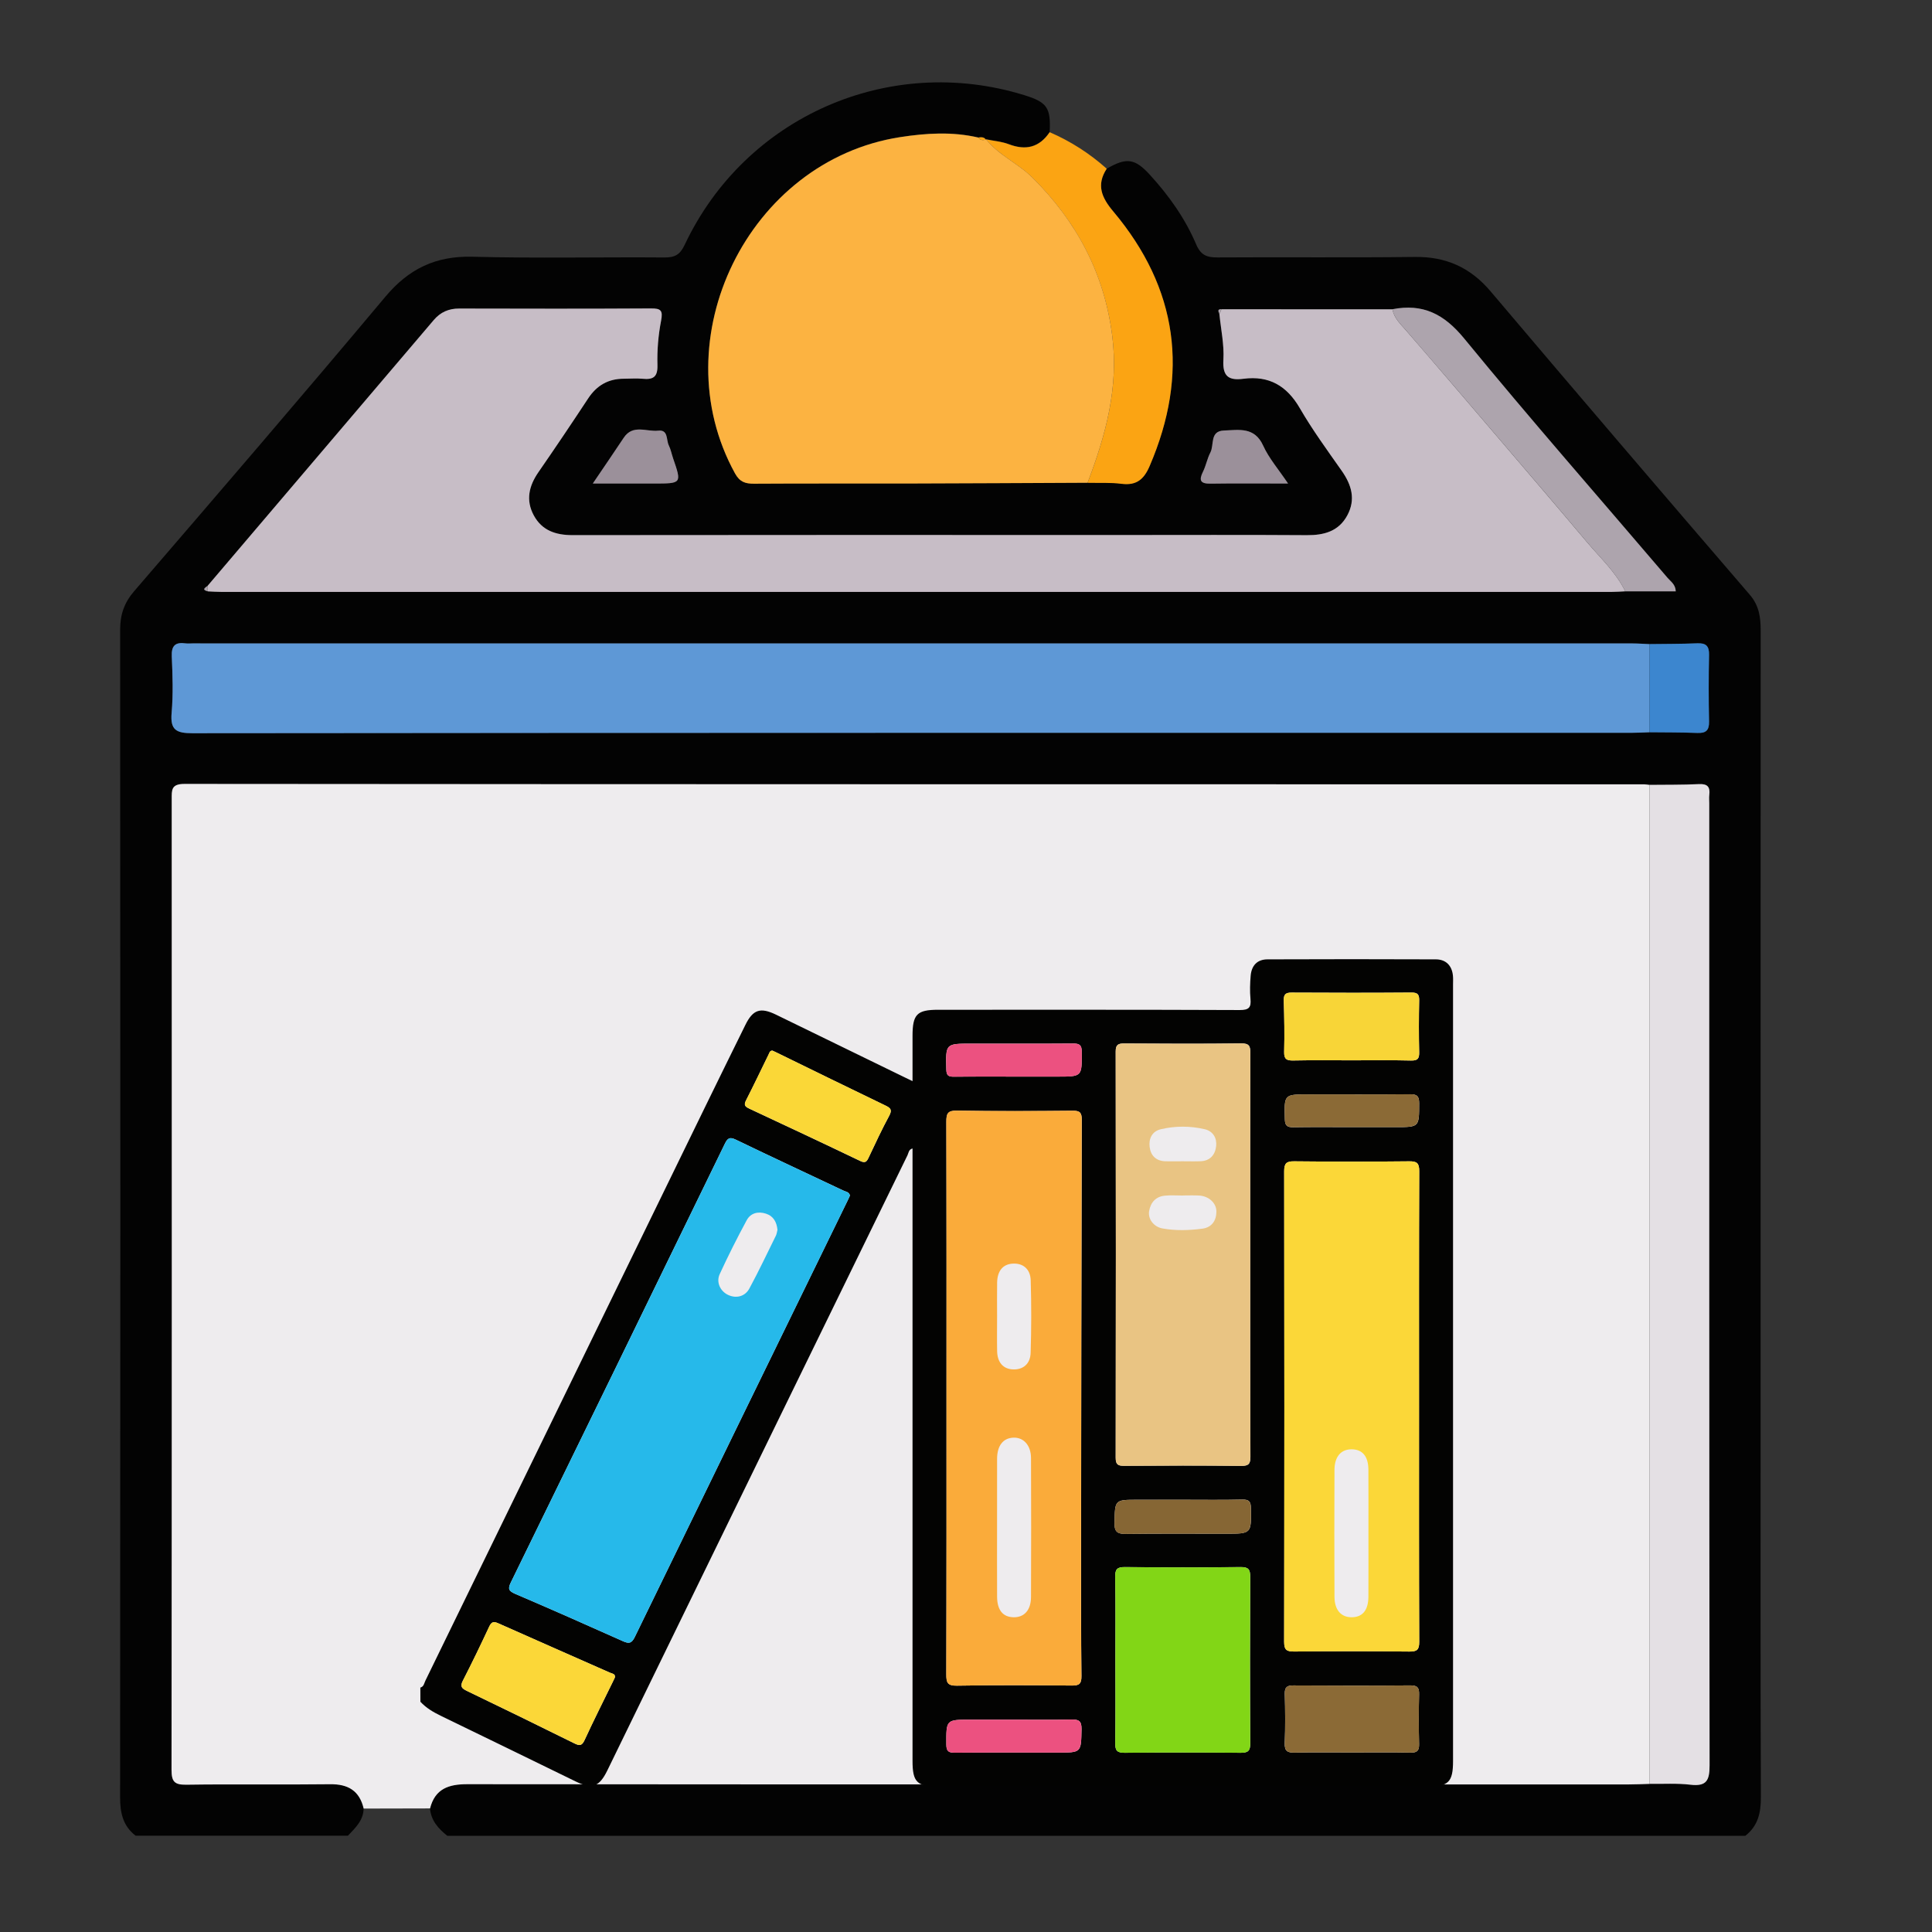 <?xml version="1.0" encoding="utf-8"?>
<!-- Generator: Adobe Illustrator 26.0.1, SVG Export Plug-In . SVG Version: 6.00 Build 0)  -->
<svg version="1.1" id="Layer_1" xmlns="http://www.w3.org/2000/svg" xmlns:xlink="http://www.w3.org/1999/xlink" x="0px" y="0px"
	 viewBox="0 0 512 512" style="enable-background:new 0 0 512 512;" xml:space="preserve">
<rect x="0" y="0" width="512" height="512" fill="#333333" stroke="none"/>
<style type="text/css">
	.st0{fill:#040302;}
	.st1{fill:#FBBD97;}
	.st2{fill:#FCB349;}
	.st3{fill:#FAA57D;}
	.st4{fill:#040403;}
	.st5{fill:#F69427;}
	.st6{fill:#FABD97;}
	.st7{fill:#F3A17B;}
	.st8{fill:#DB9573;}
	.st9{fill:#080703;}
	.st10{fill:#040401;}
	.st11{fill:#FADA54;}
	.st12{fill:#00A99D;}
	.st13{fill:url(#SVGID_1_);}
	.st14{fill:#007BA9;}
	.st15{fill:url(#SVGID_00000160171160240292112910000014648186565033744828_);}
	.st16{fill:#FEDCC6;}
	.st17{fill:#00AEA0;}
	.st18{fill:#91D9F8;}
	.st19{fill:#FDDBCD;}
	.st20{fill:#C9EBFC;}
	.st21{fill:#FFFBD3;}
	.st22{fill:#030403;}
	.st23{fill:#F8AE42;}
	.st24{fill:#EFF4F4;}
	.st25{fill:#97C5C6;}
	.st26{fill:#374646;}
	.st27{fill:#020202;}
	.st28{fill:#B4CBCC;}
	.st29{fill:#FAC880;}
	.st30{fill:#FDA1C1;}
	.st31{fill:#050502;}
	.st32{fill:#F9E280;}
	.st33{fill:#FFFFFF;}
	.st34{fill:#E8C0A3;}
	.st35{fill:#FFE6CB;}
	.st36{fill:#E5E5E5;}
	.st37{fill:#E5BFAE;}
	.st38{fill:#FFF6CF;}
	.st39{fill:#C4CEF2;}
	.st40{fill:#C6E5E1;}
	.st41{fill:#030302;}
	.st42{fill:#030303;}
	.st43{fill:#00745D;}
	.st44{fill:#00A9A1;}
	.st45{fill:#008E54;}
	.st46{fill:#BFDB80;}
	.st47{fill:#FAD103;}
	.st48{fill:#F4A86B;}
	.st49{fill:#EC74B6;}
	.st50{fill:#E79957;}
	.st51{fill:#D68854;}
	.st52{fill:#E358A7;}
	.st53{fill:#C17843;}
	.st54{fill:#FBE259;}
	.st55{fill:#66C543;}
	.st56{fill:#7DCE5F;}
	.st57{fill:#010100;}
	.st58{fill:#FDD98E;}
	.st59{fill:#030203;}
	.st60{fill:#070706;}
	.st61{fill:#FED98E;}
	.st62{fill:#FCA0C1;}
	.st63{fill:#FBA413;}
	.st64{fill:#EEECEE;}
	.st65{fill:#C7BDC6;}
	.st66{fill:#5E98D6;}
	.st67{fill:#FCB341;}
	.st68{fill:#E4E0E4;}
	.st69{fill:#ADA4AD;}
	.st70{fill:#3C86CF;}
	.st71{fill:#9B909A;}
	.st72{fill:#FAAB3A;}
	.st73{fill:#26B9EA;}
	.st74{fill:#FBD738;}
	.st75{fill:#E9C483;}
	.st76{fill:#82D616;}
	.st77{fill:#F8D537;}
	.st78{fill:#8B6A36;}
	.st79{fill:#FAD737;}
	.st80{fill:#866634;}
	.st81{fill:#EC5180;}
	.st82{fill:#130025;}
	.st83{opacity:0.1;fill:#9C27AE;}
	.st84{fill:#FEBE4B;}
	.st85{opacity:0.05;fill:#9C27AF;}
	.st86{fill:#E8A415;}
	.st87{opacity:0.2;fill:#691C99;}
	.st88{opacity:0.2;fill:#681A96;}
	.st89{fill:#030202;}
	.st90{fill:#C1E8FB;}
	.st91{fill:#C3B6DA;}
	.st92{fill:#FD96C0;}
	.st93{fill:#2ECDF9;}
	.st94{fill:#82DCFD;}
	.st95{fill:#FA6FA5;}
	.st96{fill:#82DDFD;}
	.st97{fill:#01C4FB;}
	.st98{fill:#FA94BD;}
	.st99{fill:#FA94BE;}
	.st100{fill:#FB6FA5;}
	.st101{opacity:0.2;fill:#00AEA0;}
	.st102{fill:#C7EAFB;}
	.st103{clip-path:url(#SVGID_00000114780271288787800400000007040393116245598882_);}
	.st104{opacity:0.5;fill:#B1E2FA;}
	.st105{fill:url(#SVGID_00000101788761189936544920000009701264230342968215_);}
	.st106{fill:url(#SVGID_00000139268793661163186490000000337108111974593157_);}
	.st107{fill:url(#SVGID_00000114056090101170174150000000132978052951506567_);}
	.st108{fill:url(#SVGID_00000090982513344386300480000004268132082597926060_);}
	.st109{fill:url(#SVGID_00000007403054042090820310000003376032304308797584_);}
	.st110{fill:url(#SVGID_00000039133251825183252340000015792137419066467724_);}
	.st111{fill:url(#SVGID_00000037675332100397647660000007732554933638701212_);}
	.st112{fill:url(#SVGID_00000130630547792876939000000010471165786945743519_);}
	.st113{fill:url(#SVGID_00000051379678619777680710000006491987368769450926_);}
	.st114{fill:url(#SVGID_00000156577672650650316190000007636384725131440540_);}
	.st115{fill:url(#SVGID_00000030449321942674652120000014344255627451217828_);}
	.st116{fill:url(#SVGID_00000103959007355616293570000011690267228431287183_);}
	.st117{fill:url(#SVGID_00000159459675129460209460000005347258428678959241_);}
	.st118{fill:url(#SVGID_00000141425032286534842120000014706525942473637796_);}
	.st119{fill:url(#SVGID_00000044155587106232348210000009450268214163493762_);}
	.st120{fill:url(#SVGID_00000165194078625461196770000008716126558930335636_);}
	.st121{fill:#040303;}
	.st122{fill:#F3D1BC;}
	.st123{fill:#EE6364;}
	.st124{fill:#E2C3AF;}
	.st125{fill:#D5B8A4;}
	.st126{fill:#F3D2BC;}
	.st127{fill:#E5C5B1;}
	.st128{fill:#FDCBAB;}
	.st129{fill:#77CFF7;}
	.st130{fill:#040404;}
	.st131{fill:#FCCBAA;}
	.st132{fill:#7B99FB;}
	.st133{fill:#BBBBBB;}
	.st134{fill:#FAC9A9;}
	.st135{fill:#FBCAAA;}
	.st136{fill:#F0B553;}
	.st137{fill:#F7AE83;}
	.st138{fill:#EDEDEE;}
	.st139{fill:#FBD7E7;}
	.st140{opacity:0.5;fill:#00A99D;}
</style>
<g>
	<g>
		<path class="st42" d="M293.29,44.71c5.24-3.04,7.46-2.74,11.43,1.6c5.03,5.5,9.34,11.55,12.25,18.39
			c1.25,2.94,2.84,3.54,5.73,3.52c17.39-0.12,34.79,0.09,52.18-0.13c8.32-0.11,14.77,2.76,20.18,9.16
			c22.76,26.89,45.67,53.65,68.65,80.36c2.54,2.95,2.89,6.1,2.89,9.64c-0.03,70.64-0.02,141.28-0.02,211.91
			c0,32.37-0.05,64.74,0.07,97.11c0.02,4.15-0.76,7.62-4.12,10.23c-114.66,0-229.33,0-343.99,0c-2.37-1.89-4.33-4.03-4.58-7.26
			c1.32-5.21,4.92-6.43,9.91-6.43c102.6,0.08,205.21,0.06,307.81,0.06c1.81,0,3.62-0.09,5.43-0.14c3.62,0.05,7.28-0.2,10.86,0.22
			c4.29,0.51,5.07-1.18,5.07-5.16c-0.11-84.96-0.09-169.91-0.09-254.87c0-0.76-0.08-1.52,0.01-2.27c0.25-2.09-0.41-2.99-2.72-2.87
			c-4.37,0.22-8.76,0.15-13.14,0.2c-0.45-0.05-0.9-0.15-1.35-0.15c-128.96-0.01-257.91,0.01-386.87-0.11
			c-3.54,0-3.39,1.61-3.39,4.05c0.03,85.72,0.04,171.44-0.05,257.16c0,3.1,0.67,4.06,3.91,4.01c12.7-0.2,25.4,0.02,38.1-0.13
			c4.78-0.06,7.81,1.72,8.91,6.45c-0.04,3.18-2.2,5.14-4.15,7.22c-18.76,0-37.52,0-56.27,0c-3.38-2.61-4.12-6.08-4.11-10.23
			c0.08-103.13,0.08-206.25,0.01-309.38c0-4.01,1.08-7.14,3.74-10.23c22.29-25.89,44.58-51.78,66.52-77.97
			c6.26-7.47,13.4-10.89,23.16-10.63c16.92,0.45,33.87,0.06,50.8,0.19c2.76,0.02,4.14-0.69,5.39-3.35
			c16.02-33.97,54.15-50.71,89.94-39.68c6.11,1.88,7.12,3.34,6.78,9.79c-2.73,4.04-6.31,4.92-10.82,3.2
			c-1.9-0.73-4.02-0.89-6.04-1.3l-0.05,0.06c-0.53-0.71-1.27-0.64-2.02-0.53c-6.9-1.6-13.79-1.17-20.71-0.1
			c-40.2,6.24-63.36,53.5-43.74,89.12c1.23,2.24,2.69,2.74,5.03,2.72c13.6-0.09,27.2-0.02,40.81-0.05
			c15.86-0.04,31.73-0.13,47.59-0.2c3.01,0.07,6.05-0.11,9.02,0.27c3.95,0.5,5.92-1.19,7.43-4.71c10.53-24.5,7.52-47.05-9.65-67.48
			C291.93,52.36,290.49,49,293.29,44.71z M437.12,194.06c4.22,0.05,8.44,0.01,12.65,0.18c2.31,0.1,3.21-0.65,3.16-3.05
			c-0.13-5.88-0.13-11.76,0-17.63c0.05-2.39-0.83-3.18-3.15-3.08c-4.21,0.18-8.43,0.15-12.64,0.21c-1.51-0.06-3.02-0.18-4.52-0.18
			C305.4,170.5,178.2,170.5,50.99,170.5c-0.61,0-1.22,0.07-1.81-0.01c-2.69-0.37-3.79,0.57-3.66,3.47
			c0.22,4.98,0.39,10.01-0.04,14.96c-0.39,4.51,1.21,5.39,5.49,5.38c127.21-0.12,254.41-0.1,381.62-0.11
			C434.1,194.2,435.61,194.11,437.12,194.06z M323.14,83.18c0.4,4.06,1.31,8.14,1.07,12.16c-0.26,4.4,1.4,5.53,5.33,5.02
			c6.76-0.88,11.48,1.85,14.93,7.8c3.32,5.74,7.26,11.13,11.08,16.56c2.64,3.75,3.78,7.62,1.5,11.84
			c-2.28,4.23-6.16,5.28-10.73,5.25c-16.48-0.11-32.96-0.04-49.44-0.04c-48.38,0-96.76-0.02-145.14,0.03
			c-4.44,0.01-8.1-1.2-10.28-5.23c-2.18-4.03-1.3-7.81,1.23-11.46c4.47-6.46,8.85-12.98,13.17-19.53c2.27-3.45,5.33-5.23,9.45-5.23
			c1.66,0,3.34-0.15,4.99,0.01c2.78,0.27,4.02-0.44,3.93-3.64c-0.11-3.9,0.22-7.89,0.96-11.72c0.53-2.74-0.03-3.3-2.69-3.28
			c-16.93,0.1-33.87,0.07-50.8,0.03c-2.77-0.01-4.96,0.95-6.75,3.05C94.98,108.3,75,131.77,55.03,155.24
			c-0.65,0.51-1.68,1.03,0.04,1.47c1.21,0.05,2.41,0.14,3.62,0.14c122.81,0.01,245.61,0.01,368.42,0c1.21,0,2.41-0.1,3.62-0.15
			c4.44,0,8.88,0,13.37,0c-0.07-1.86-1.34-2.6-2.18-3.58c-18-21.11-36.31-41.97-53.89-63.42c-5.35-6.53-10.97-9.32-19.01-7.76
			c-15.1-0.01-30.21-0.01-45.31-0.02C322.54,81.91,322.89,82.56,323.14,83.18z M157.1,128.14c6.03,0,11.12,0,16.2,0
			c7.36,0,7.36,0,5.06-6.68c-0.39-1.14-0.61-2.36-1.14-3.43c-0.72-1.45-0.08-4.21-2.8-3.9c-3.07,0.35-6.71-1.78-9.14,1.88
			C162.81,119.77,160.25,123.49,157.1,128.14z M341.35,128.14c-2.57-3.83-5.09-6.71-6.61-10.05c-2.29-5.04-6.42-4.14-10.37-4
			c-3.84,0.14-2.55,3.81-3.62,5.84c-0.83,1.59-1.15,3.44-1.94,5.05c-1.14,2.31-0.73,3.23,1.99,3.19
			C327.3,128.07,333.78,128.14,341.35,128.14z"/>
		<path class="st63" d="M293.29,44.71c-2.8,4.29-1.36,7.65,1.73,11.32c17.18,20.43,20.19,42.98,9.65,67.48
			c-1.51,3.52-3.48,5.21-7.43,4.71c-2.97-0.38-6.01-0.2-9.02-0.27c4.79-12.58,8.3-25.25,6.52-39.05
			c-2.14-16.55-9.44-30.18-21.12-41.81c-3.81-3.79-8.91-5.92-12.3-10.16c2.02,0.42,4.14,0.58,6.04,1.3
			c4.52,1.72,8.09,0.84,10.82-3.2C283.73,37.44,288.78,40.67,293.29,44.71z"/>
		<path class="st64" d="M113.97,479.25c-5.86,0.01-11.73,0.02-17.59,0.04c-1.11-4.73-4.13-6.51-8.91-6.45
			c-12.7,0.16-25.4-0.06-38.1,0.13c-3.24,0.05-3.91-0.91-3.91-4.01c0.09-85.72,0.08-171.44,0.05-257.16c0-2.44-0.15-4.05,3.39-4.05
			c128.96,0.11,257.91,0.1,386.87,0.11c0.45,0,0.9,0.1,1.35,0.15c0,88.25,0,176.49,0,264.74c-1.81,0.05-3.62,0.14-5.43,0.14
			c-102.6,0.01-205.21,0.03-307.81-0.06C118.89,472.82,115.29,474.04,113.97,479.25z"/>
		<path class="st65" d="M430.72,156.71c-1.21,0.05-2.41,0.15-3.62,0.15c-122.81,0.01-245.61,0.01-368.42,0
			c-1.21,0-2.41-0.09-3.62-0.14c-0.01-0.49-0.03-0.98-0.04-1.47C75,131.77,94.98,108.3,114.95,84.82c1.79-2.1,3.98-3.06,6.75-3.05
			c16.93,0.04,33.87,0.07,50.8-0.03c2.66-0.02,3.22,0.54,2.69,3.28c-0.74,3.83-1.07,7.82-0.96,11.72c0.09,3.2-1.15,3.91-3.93,3.64
			c-1.65-0.16-3.32-0.01-4.99-0.01c-4.12,0-7.18,1.78-9.45,5.23c-4.32,6.56-8.7,13.07-13.17,19.53c-2.53,3.66-3.41,7.44-1.23,11.46
			c2.18,4.03,5.84,5.23,10.28,5.23c48.38-0.06,96.76-0.04,145.14-0.03c16.48,0,32.96-0.07,49.44,0.04
			c4.57,0.03,8.45-1.02,10.73-5.25c2.28-4.23,1.14-8.09-1.5-11.84c-3.82-5.44-7.76-10.83-11.08-16.56
			c-3.45-5.96-8.17-8.68-14.93-7.8c-3.93,0.51-5.59-0.62-5.33-5.02c0.24-4.02-0.66-8.11-1.06-12.16c0.19-0.41,0.37-0.83,0.56-1.24
			c15.1,0.01,30.21,0.01,45.31,0.02c0.43,2.36,2.12,3.88,3.6,5.59c7.87,9.07,15.66,18.2,23.46,27.33
			c8.18,9.58,16.38,19.15,24.5,28.79C424.12,147.88,428.25,151.66,430.72,156.71z"/>
		<path class="st66" d="M437.12,194.06c-1.51,0.05-3.02,0.14-4.53,0.14c-127.21,0.01-254.41-0.02-381.62,0.11
			c-4.28,0-5.89-0.87-5.49-5.38c0.43-4.95,0.26-9.98,0.04-14.96c-0.13-2.9,0.97-3.84,3.66-3.47c0.59,0.08,1.21,0.01,1.81,0.01
			c127.21,0,254.41,0,381.62,0.01c1.51,0,3.02,0.12,4.52,0.18C437.13,178.48,437.12,186.27,437.12,194.06z"/>
		<path class="st67" d="M261.32,36.92c3.38,4.24,8.49,6.37,12.3,10.16c11.69,11.63,18.99,25.25,21.12,41.81
			c1.78,13.8-1.73,26.47-6.52,39.05c-15.86,0.07-31.73,0.16-47.59,0.2c-13.6,0.03-27.2-0.04-40.81,0.05
			c-2.33,0.02-3.79-0.48-5.03-2.72c-19.63-35.62,3.53-82.88,43.74-89.12c6.91-1.07,13.81-1.5,20.71,0.1
			c0.53,0.72,1.23,0.8,2.02,0.53L261.32,36.92z"/>
		<path class="st68" d="M437.12,472.74c0-88.25,0-176.49,0-264.74c4.38-0.05,8.77,0.01,13.14-0.2c2.3-0.11,2.97,0.79,2.72,2.87
			c-0.09,0.75-0.01,1.51-0.01,2.27c0,84.96-0.03,169.91,0.09,254.87c0.01,3.98-0.78,5.67-5.07,5.16
			C444.4,472.54,440.74,472.79,437.12,472.74z"/>
		<path class="st69" d="M430.72,156.71c-2.48-5.05-6.6-8.83-10.15-13.05c-8.11-9.64-16.31-19.21-24.5-28.79
			c-7.8-9.13-15.59-18.26-23.46-27.33c-1.49-1.71-3.17-3.23-3.6-5.59c8.04-1.56,13.66,1.23,19.01,7.76
			c17.58,21.45,35.89,42.31,53.89,63.42c0.83,0.98,2.11,1.72,2.18,3.58C439.6,156.71,435.16,156.71,430.72,156.71z"/>
		<path class="st70" d="M437.12,194.06c0-7.79,0.01-15.58,0.01-23.37c4.22-0.06,8.43-0.03,12.64-0.21c2.32-0.1,3.2,0.69,3.15,3.08
			c-0.13,5.88-0.13,11.76,0,17.63c0.05,2.4-0.85,3.15-3.16,3.05C445.55,194.07,441.33,194.11,437.12,194.06z"/>
		<path class="st71" d="M157.1,128.14c3.15-4.66,5.71-8.37,8.2-12.13c2.43-3.66,6.06-1.53,9.14-1.88c2.72-0.31,2.07,2.45,2.8,3.9
			c0.53,1.07,0.75,2.29,1.14,3.43c2.3,6.68,2.3,6.68-5.06,6.68C168.22,128.14,163.13,128.14,157.1,128.14z"/>
		<path class="st71" d="M341.35,128.14c-7.57,0-14.05-0.07-20.54,0.03c-2.72,0.04-3.14-0.87-1.99-3.19c0.8-1.61,1.11-3.47,1.94-5.05
			c1.07-2.03-0.22-5.71,3.62-5.84c3.94-0.14,8.08-1.04,10.37,4C336.26,121.43,338.78,124.32,341.35,128.14z"/>
		<path class="st63" d="M261.26,36.98c-0.79,0.27-1.49,0.19-2.02-0.53C259.99,36.34,260.73,36.27,261.26,36.98z"/>
		<path class="st69" d="M55.03,155.24c0.01,0.49,0.03,0.98,0.04,1.47C53.35,156.28,54.37,155.75,55.03,155.24z"/>
		<path class="st69" d="M323.71,81.94c-0.19,0.41-0.37,0.83-0.56,1.24C322.89,82.56,322.54,81.91,323.71,81.94z"/>
	</g>
	<g>
		<path class="st41" d="M111.4,447.23c0.94-0.25,1.01-1.18,1.34-1.85c24.71-50.67,49.41-101.34,74.11-152.01
			c3.54-7.26,7.11-14.51,10.68-21.75c2.01-4.09,3.98-4.74,8.15-2.71c11.26,5.48,22.51,10.97,33.76,16.45
			c0.7,0.34,1.4,0.67,2.39,1.15c0-4.2,0-8.09,0-11.97c0-5.74,1.17-6.94,6.81-6.94c26.63,0,53.27-0.04,79.9,0.07
			c2.44,0.01,3.06-0.67,2.85-2.95c-0.19-2.03-0.12-4.1,0.05-6.14c0.23-2.74,1.77-4.33,4.45-4.34c14.87-0.06,29.75-0.06,44.63,0
			c2.68,0.01,4.26,1.67,4.52,4.31c0.08,0.79,0.03,1.6,0.03,2.4c0,68.59,0,137.18,0,205.76c0,5.53-1.21,6.75-6.72,6.75
			c-43.2,0-86.4,0-129.6,0c-5.74,0-6.92-1.16-6.92-6.82c0-53.09,0-106.18,0-159.27c0-0.98,0-1.96,0-3.01
			c-1.03,0.24-1.04,1.18-1.34,1.8c-21.94,44.91-43.85,89.83-65.76,134.75c-4.59,9.41-9.17,18.83-13.77,28.25
			c-2.16,4.43-4.04,5.07-8.49,2.9c-11.89-5.79-23.77-11.61-35.68-17.37c-2-0.97-3.86-2.07-5.38-3.71
			C111.4,449.72,111.4,448.48,111.4,447.23z M250.83,370.24c0,24.48,0.02,48.97-0.04,73.45c-0.01,2.15,0.24,3.07,2.81,3.03
			c10.15-0.18,20.3-0.13,30.45-0.03c1.98,0.02,2.57-0.48,2.55-2.5c-0.12-11.22-0.11-22.43-0.1-33.65
			c0.04-37.93,0.08-75.85,0.18-113.78c0-1.84-0.43-2.42-2.34-2.4c-10.24,0.1-20.48,0.15-30.71-0.03c-2.51-0.04-2.84,0.79-2.83,2.99
			C250.86,321.63,250.83,345.93,250.83,370.24z M225.24,316.83c-0.2-0.97-1.13-1.02-1.79-1.34c-9.48-4.49-18.99-8.9-28.43-13.46
			c-1.63-0.79-2.19-0.44-2.93,1.08c-18.85,38.75-37.75,77.49-56.69,116.2c-0.82,1.67-0.67,2.3,1.1,3.06
			c9.56,4.09,19.06,8.29,28.55,12.54c1.61,0.72,2.34,0.64,3.19-1.12c18.73-38.52,37.54-77,56.32-115.49
			C224.8,317.84,225.01,317.35,225.24,316.83z M376.06,372.87c0-20.83-0.03-41.66,0.05-62.49c0.01-2.14-0.6-2.64-2.67-2.62
			c-10.15,0.11-20.3,0.11-30.44,0c-2.08-0.02-2.68,0.51-2.68,2.64c0.06,41.57,0.07,83.13-0.01,124.7c0,2.21,0.72,2.59,2.71,2.57
			c10.15-0.09,20.3-0.1,30.44,0.01c2.04,0.02,2.66-0.44,2.65-2.59C376.03,414.35,376.06,393.61,376.06,372.87z M331.32,332.54
			c0-17.8-0.02-35.61,0.04-53.41c0.01-1.85-0.25-2.64-2.41-2.62c-10.32,0.13-20.65,0.09-30.98,0.02c-1.64-0.01-2.3,0.29-2.29,2.15
			c0.06,35.87,0.06,71.75,0,107.62c0,1.83,0.59,2.17,2.26,2.15c10.33-0.07,20.65-0.1,30.98,0.02c2.06,0.02,2.47-0.59,2.46-2.53
			C331.29,368.15,331.32,350.35,331.32,332.54z M295.59,440.02c0,7.3,0.06,14.6-0.04,21.9c-0.03,1.95,0.45,2.6,2.5,2.58
			c10.24-0.1,20.48-0.1,30.72,0c1.96,0.02,2.57-0.48,2.56-2.52c-0.09-14.69-0.08-29.39-0.01-44.08c0.01-1.93-0.43-2.63-2.5-2.61
			c-10.24,0.1-20.48,0.1-30.72,0c-1.99-0.02-2.59,0.54-2.56,2.55C295.66,425.24,295.59,432.63,295.59,440.02z M162.96,444.52
			c0.15-0.97-0.74-0.98-1.32-1.24c-9.86-4.36-19.73-8.7-29.58-13.08c-1.2-0.53-1.8-0.44-2.4,0.85c-2.25,4.82-4.56,9.62-6.99,14.35
			c-0.81,1.57-0.27,2.07,1.09,2.72c9.51,4.58,19,9.2,28.45,13.89c1.42,0.71,2.02,0.65,2.73-0.9c2.37-5.15,4.93-10.22,7.42-15.32
			C162.54,445.39,162.73,444.99,162.96,444.52z M358.21,281c5.24,0,10.49-0.08,15.73,0.05c1.82,0.04,2.2-0.56,2.16-2.25
			c-0.11-4.53-0.1-9.07,0-13.6c0.03-1.57-0.3-2.18-2.04-2.16c-10.58,0.08-21.16,0.07-31.73,0.01c-1.61-0.01-2.16,0.44-2.11,2.1
			c0.14,4.53,0.22,9.07,0.1,13.59c-0.05,1.95,0.64,2.34,2.43,2.3C347.9,280.93,353.05,281,358.21,281z M358.34,464.42
			c5.16,0,10.32-0.07,15.48,0.04c1.77,0.04,2.29-0.56,2.25-2.29c-0.1-4.36-0.11-8.72,0-13.08c0.05-1.8-0.41-2.46-2.34-2.44
			c-10.32,0.09-20.64,0.08-30.96,0.01c-1.71-0.01-2.33,0.46-2.29,2.25c0.12,4.36,0.15,8.72-0.01,13.08
			c-0.08,2.12,0.78,2.51,2.65,2.47C348.2,464.35,353.27,464.42,358.34,464.42z M204.69,278.42c-0.71,0.01-0.79,0.61-1.02,1.07
			c-1.99,4.07-3.94,8.16-6,12.2c-0.66,1.29-0.05,1.66,0.96,2.14c9.79,4.58,19.58,9.16,29.33,13.84c1.41,0.68,1.76,0.13,2.28-0.98
			c1.74-3.7,3.47-7.41,5.41-11c0.83-1.54,0.4-2.03-0.99-2.7c-9.53-4.58-19.02-9.25-28.52-13.88
			C205.66,278.85,205.17,278.64,204.69,278.42z M313.5,397.45c-4,0-8,0-12,0c-6.13,0-6.01,0-6.14,6.13
			c-0.05,2.46,0.84,2.95,3.09,2.92c8.8-0.11,17.61-0.05,26.41-0.05c6.8,0,6.75,0,6.65-6.75c-0.02-1.7-0.45-2.34-2.26-2.3
			C324,397.53,318.75,397.45,313.5,397.45z M268.81,285.31c3.82,0,7.65,0,11.47,0c6.51,0,6.43,0,6.4-6.57
			c-0.01-1.83-0.63-2.21-2.31-2.2c-8.98,0.07-17.96,0.03-26.95,0.03c-6.87,0-6.81,0-6.64,6.87c0.04,1.58,0.56,1.91,2.01,1.89
			C258.14,285.27,263.47,285.31,268.81,285.31z M268.65,455.73c-3.83,0-7.65,0-11.48,0c-6.48,0-6.41,0-6.38,6.58
			c0.01,1.82,0.61,2.2,2.29,2.18c9.08-0.07,18.15-0.03,27.23-0.03c6.3,0,6.19,0,6.31-6.2c0.04-2.25-0.78-2.61-2.75-2.57
			C278.8,455.81,273.72,455.73,268.65,455.73z M358.15,298.7c3.92,0,7.83,0,11.75,0c6.26,0,6.18,0,6.19-6.32
			c0-1.89-0.57-2.4-2.42-2.39c-8.99,0.09-17.97,0.04-26.96,0.04c-6.44,0-6.39,0-6.21,6.59c0.04,1.65,0.59,2.13,2.18,2.11
			C347.83,298.65,352.99,298.69,358.15,298.7z"/>
		<path class="st72" d="M250.83,370.24c0-24.31,0.03-48.61-0.05-72.92c-0.01-2.2,0.32-3.04,2.83-2.99
			c10.24,0.17,20.48,0.12,30.71,0.03c1.91-0.02,2.35,0.56,2.34,2.4c-0.1,37.93-0.14,75.85-0.18,113.78
			c-0.01,11.22-0.02,22.44,0.1,33.65c0.02,2.03-0.57,2.52-2.55,2.5c-10.15-0.1-20.3-0.15-30.45,0.03c-2.56,0.05-2.81-0.87-2.81-3.03
			C250.86,419.21,250.83,394.72,250.83,370.24z M264.23,404.72c0,6.13-0.02,12.27,0.01,18.4c0.01,3.58,1.54,5.44,4.41,5.47
			c2.8,0.03,4.57-1.9,4.58-5.38c0.05-12.27,0.05-24.54,0-36.81c-0.01-3.36-1.95-5.49-4.62-5.41c-2.75,0.08-4.36,2.1-4.37,5.59
			C264.22,392.63,264.24,398.67,264.23,404.72z M264.24,348.71c0,3.12-0.05,6.23,0.01,9.35c0.06,3.01,1.62,4.74,4.2,4.85
			c2.64,0.1,4.58-1.41,4.68-4.38c0.2-6.4,0.21-12.82,0.02-19.22c-0.09-3.08-2.12-4.64-4.88-4.43c-2.52,0.19-3.97,1.95-4.02,5.02
			C264.2,342.84,264.24,345.78,264.24,348.71z"/>
		<path class="st73" d="M225.24,316.83c-0.24,0.52-0.44,1.01-0.68,1.48c-18.79,38.49-37.59,76.97-56.32,115.49
			c-0.85,1.76-1.58,1.84-3.19,1.12c-9.49-4.25-18.99-8.45-28.55-12.54c-1.77-0.76-1.92-1.39-1.1-3.06
			c18.94-38.71,37.84-77.45,56.69-116.2c0.74-1.52,1.29-1.87,2.93-1.08c9.44,4.55,18.95,8.97,28.43,13.46
			C224.11,315.8,225.04,315.86,225.24,316.83z M206.04,325.92c-0.21-2.04-1.04-3.64-3.06-4.29c-2.09-0.68-4.07-0.16-5.1,1.75
			c-2.53,4.68-4.93,9.44-7.15,14.27c-0.98,2.13,0.13,4.45,2.07,5.44c2.14,1.1,4.59,0.6,5.79-1.62c2.49-4.6,4.72-9.34,7.04-14.03
			C205.85,326.97,205.91,326.42,206.04,325.92z"/>
		<path class="st74" d="M376.06,372.87c0,20.74-0.04,41.48,0.05,62.22c0.01,2.15-0.61,2.61-2.65,2.59
			c-10.15-0.1-20.29-0.1-30.44-0.01c-1.99,0.02-2.71-0.36-2.71-2.57c0.07-41.57,0.07-83.13,0.01-124.7c0-2.14,0.6-2.67,2.68-2.64
			c10.15,0.11,20.3,0.11,30.44,0c2.07-0.02,2.68,0.48,2.67,2.62C376.03,331.21,376.06,352.04,376.06,372.87z M362.65,406.32
			c0-5.61,0.02-11.22-0.01-16.82c-0.02-3.57-1.57-5.41-4.46-5.42c-2.79,0-4.51,1.92-4.53,5.44c-0.05,11.22-0.05,22.43,0,33.65
			c0.02,3.5,1.75,5.43,4.55,5.42c2.88-0.01,4.42-1.86,4.44-5.44C362.67,417.54,362.65,411.93,362.65,406.32z"/>
		<path class="st75" d="M331.32,332.54c0,17.8-0.03,35.61,0.04,53.41c0.01,1.94-0.39,2.55-2.46,2.53
			c-10.32-0.12-20.65-0.09-30.98-0.02c-1.66,0.01-2.26-0.33-2.26-2.15c0.06-35.87,0.06-71.75,0-107.62c0-1.86,0.65-2.16,2.29-2.15
			c10.33,0.06,20.65,0.1,30.98-0.02c2.16-0.03,2.42,0.77,2.41,2.62C331.3,296.94,331.32,314.74,331.32,332.54z M313.54,316.81
			c0,0.01,0,0.01,0,0.02c-1.6,0-3.2-0.12-4.79,0.03c-2.44,0.22-3.82,1.77-4.22,4.1c-0.35,2.05,1.18,4.16,3.54,4.59
			c3.5,0.63,7.06,0.52,10.57,0.06c2.45-0.32,3.69-2.09,3.72-4.47c0.04-2.32-2.02-4.16-4.57-4.31
			C316.38,316.75,314.96,316.81,313.54,316.81z M313.33,307.75c1.6,0,3.21,0.05,4.81-0.01c2.59-0.09,3.92-1.75,4.16-4.06
			c0.21-2.12-0.86-3.93-3.05-4.43c-3.85-0.89-7.78-0.9-11.62,0.01c-2.33,0.55-3.24,2.49-2.96,4.72c0.29,2.27,1.7,3.68,4.12,3.77
			C310.3,307.79,311.82,307.75,313.33,307.75z"/>
		<path class="st76" d="M295.59,440.02c0-7.39,0.07-14.78-0.05-22.17c-0.03-2.01,0.57-2.57,2.56-2.55c10.24,0.09,20.48,0.1,30.72,0
			c2.07-0.02,2.51,0.68,2.5,2.61c-0.07,14.69-0.08,29.39,0.01,44.08c0.01,2.03-0.6,2.53-2.56,2.52c-10.24-0.09-20.48-0.1-30.72,0
			c-2.05,0.02-2.53-0.63-2.5-2.58C295.66,454.62,295.59,447.32,295.59,440.02z"/>
		<path class="st74" d="M162.96,444.52c-0.23,0.47-0.42,0.87-0.61,1.26c-2.49,5.1-5.04,10.17-7.42,15.32
			c-0.71,1.54-1.31,1.6-2.73,0.9c-9.45-4.69-18.94-9.31-28.45-13.89c-1.35-0.65-1.89-1.15-1.09-2.72c2.43-4.73,4.74-9.53,6.99-14.35
			c0.6-1.29,1.2-1.38,2.4-0.85c9.85,4.39,19.72,8.72,29.58,13.08C162.21,443.54,163.1,443.55,162.96,444.52z"/>
		<path class="st77" d="M358.21,281c-5.16,0-10.31-0.07-15.47,0.04c-1.79,0.04-2.48-0.35-2.43-2.3c0.12-4.53,0.04-9.06-0.1-13.59
			c-0.05-1.66,0.51-2.11,2.11-2.1c10.58,0.06,21.16,0.07,31.73-0.01c1.73-0.01,2.07,0.6,2.04,2.16c-0.09,4.53-0.1,9.07,0,13.6
			c0.04,1.68-0.35,2.29-2.16,2.25C368.7,280.92,363.45,281,358.21,281z"/>
		<path class="st78" d="M358.34,464.42c-5.07,0-10.14-0.07-15.21,0.04c-1.87,0.04-2.73-0.35-2.65-2.47
			c0.16-4.35,0.13-8.72,0.01-13.08c-0.05-1.79,0.57-2.26,2.29-2.25c10.32,0.06,20.64,0.08,30.96-0.01c1.93-0.02,2.39,0.64,2.34,2.44
			c-0.11,4.36-0.11,8.72,0,13.08c0.04,1.73-0.48,2.32-2.25,2.29C368.66,464.36,363.5,464.42,358.34,464.42z"/>
		<path class="st79" d="M204.69,278.42c0.48,0.22,0.97,0.44,1.45,0.67c9.5,4.64,18.99,9.3,28.52,13.88c1.39,0.67,1.82,1.16,0.99,2.7
			c-1.93,3.6-3.67,7.3-5.41,11c-0.52,1.11-0.87,1.66-2.28,0.98c-9.75-4.68-19.54-9.26-29.33-13.84c-1.01-0.47-1.62-0.85-0.96-2.14
			c2.06-4.04,4.01-8.13,6-12.2C203.9,279.03,203.98,278.43,204.69,278.42z"/>
		<path class="st80" d="M313.5,397.45c5.25,0,10.49,0.07,15.74-0.04c1.81-0.04,2.24,0.6,2.26,2.3c0.09,6.75,0.14,6.75-6.65,6.75
			c-8.8,0-17.61-0.07-26.41,0.05c-2.25,0.03-3.14-0.46-3.09-2.92c0.13-6.13,0.01-6.13,6.14-6.13
			C305.5,397.45,309.5,397.45,313.5,397.45z"/>
		<path class="st81" d="M268.81,285.31c-5.34,0-10.67-0.04-16.01,0.03c-1.45,0.02-1.97-0.32-2.01-1.89
			c-0.17-6.87-0.23-6.87,6.64-6.87c8.98,0,17.97,0.04,26.95-0.03c1.68-0.01,2.3,0.37,2.31,2.2c0.03,6.57,0.1,6.57-6.4,6.57
			C276.46,285.31,272.63,285.31,268.81,285.31z"/>
		<path class="st81" d="M268.65,455.73c5.07,0,10.15,0.08,15.21-0.04c1.97-0.05,2.79,0.32,2.75,2.57c-0.12,6.2-0.01,6.2-6.31,6.2
			c-9.08,0-18.15-0.04-27.23,0.03c-1.68,0.01-2.28-0.37-2.29-2.18c-0.02-6.58-0.1-6.58,6.38-6.58
			C261,455.73,264.82,455.73,268.65,455.73z"/>
		<path class="st78" d="M358.15,298.69c-5.16,0-10.32-0.05-15.48,0.03c-1.59,0.02-2.14-0.45-2.18-2.11
			c-0.17-6.59-0.23-6.59,6.21-6.59c8.99,0,17.98,0.05,26.96-0.04c1.85-0.02,2.42,0.5,2.42,2.39c-0.01,6.32,0.07,6.32-6.19,6.32
			C365.98,298.7,362.07,298.7,358.15,298.69z"/>
	</g>
</g>
</svg>
